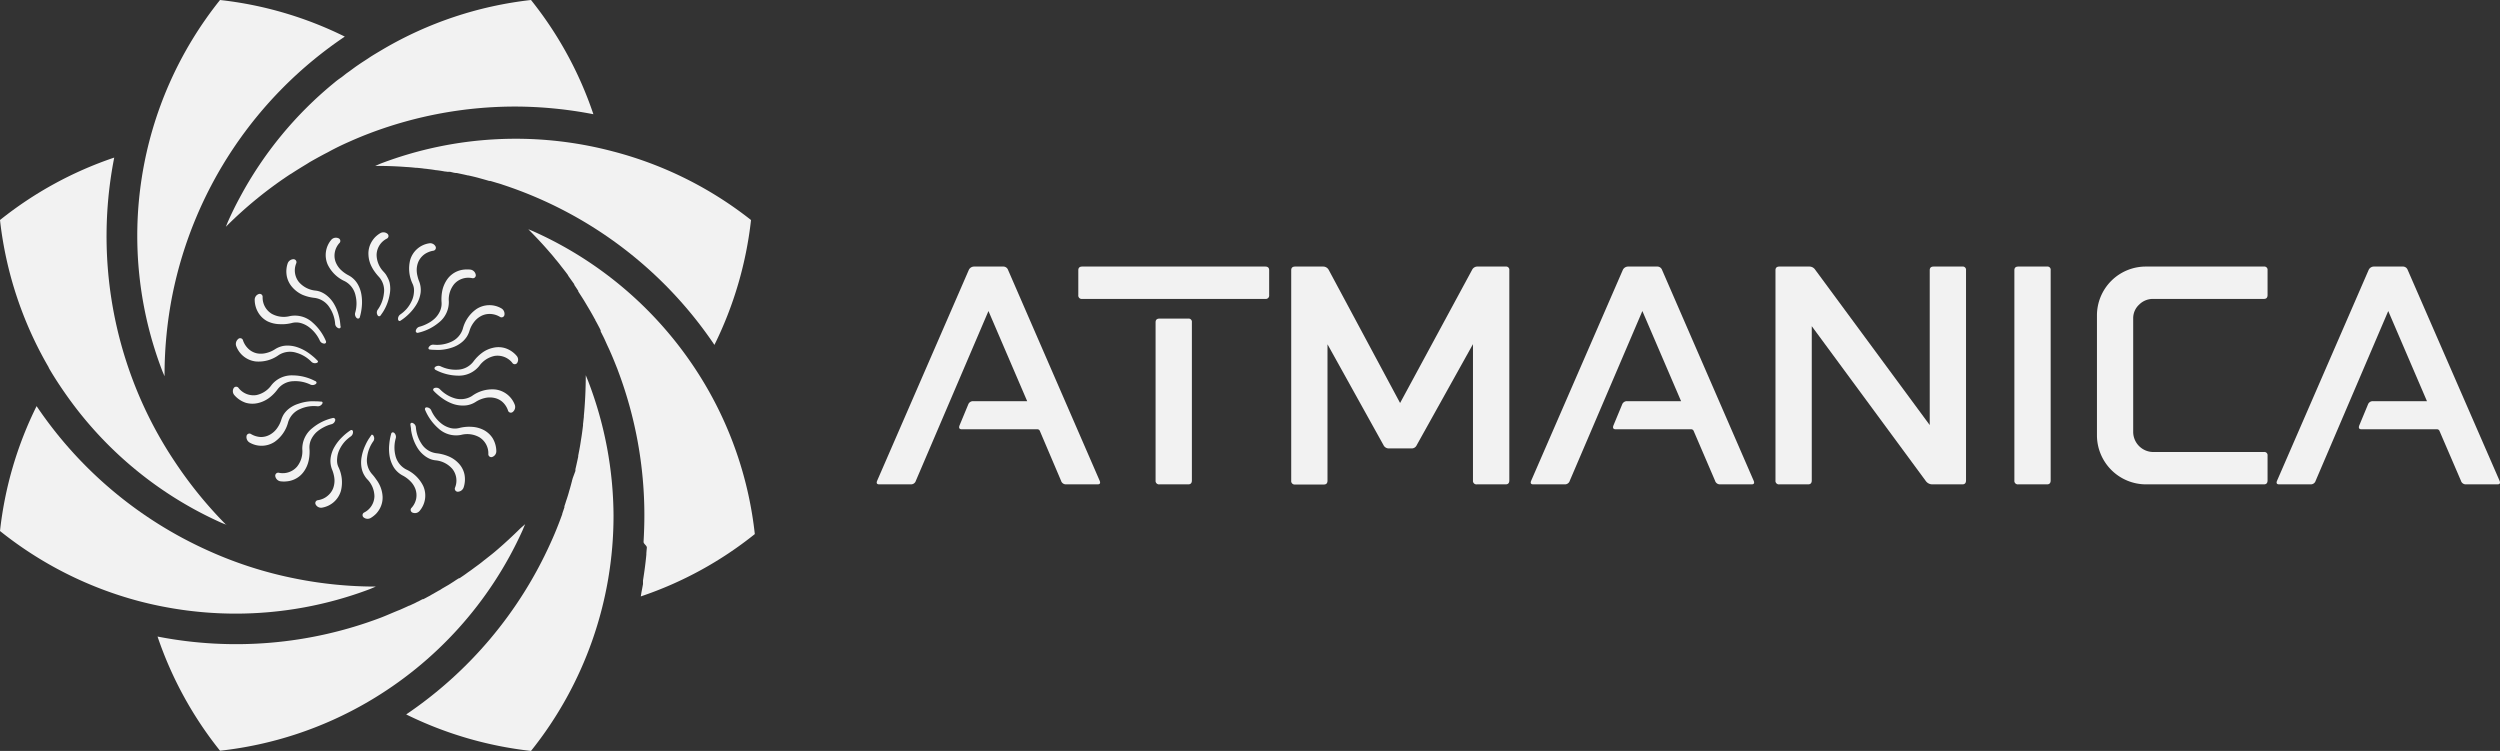 <svg xmlns="http://www.w3.org/2000/svg" viewBox="0 0 495.29 148.77"><rect x="0" y="0" width="495.29" height="148.77" fill="#333333" stroke="none"/><defs><style>.cls-1{fill:#f2f2f2;}</style></defs><g id="Layer_2" data-name="Layer 2"><g id="Layer_1-2" data-name="Layer 1"><polygon class="cls-1" points="68.27 32.82 68.27 32.82 68.27 32.82 68.27 32.82"/><path class="cls-1" d="M117.56,22.63a82.11,82.11,0,0,0-15.47-1.52A81.22,81.22,0,0,0,73.3,26.38l0,0-.18.07c-1.27.48-2.51,1-3.75,1.55l-.34.15h0Q67.1,29,65.25,30h0l-.33.18c-1.2.61-2.38,1.27-3.56,1.94l-.52.33c-1,.61-2.06,1.25-3.06,1.91-.11.07-.29.16-.51.31A81.62,81.62,0,0,0,44.84,44.83h0l-.1.12c.14-.35.28-.71.43-1.06h0l.08-.18c.69-1.54,1.43-3.05,2.24-4.54A75.1,75.1,0,0,1,66.33,16.3v0h0c.41-.35.88-.69,1.34-1l.94-.74.84-.6c.52-.38,1-.75,1.52-1.09.76-.54,1.54-1,2.32-1.54l0,0,.09-.06c.82-.52,1.64-1,2.48-1.5v0A74.22,74.22,0,0,1,105.2,0,73.88,73.88,0,0,1,117.56,22.63Z"/><path class="cls-1" d="M127.5,107.33c.1-1.75.16-3.49.16-5.24a81.08,81.08,0,0,0-5.27-28.77l0,0-.05-.15c-.45-1.13-.9-2.27-1.39-3.37-.24-.57-.51-1.11-.74-1.62s-.41-.94-.67-1.46v0l-.17-.33c-.1-.21-.21-.42-.31-.61l-.06-.14s0,0,0,0a.06.06,0,0,1,0,0l0-.08,0,0,0-.06,0-.06c-.13-.27-.26-.54-.41-.81l0,0v0l0,0c-.21-.4-.42-.8-.66-1.21v0l0,0,0-.08-.14-.21v0c-.26-.49-.55-1-.85-1.52v0l0,0v0l0,0c-.37-.62-.76-1.28-1.19-2l0,0c-.38-.62-.79-1.24-1.19-1.87l0-.06,0-.06c-.18-.27-.4-.61-.66-1l-.13-.19,0,0,0-.05h0l0-.08,0,0,0,0-.21-.28v0c-.33-.46-.66-.93-1-1.4v0h0l0-.07s0,0,0,0c-.3-.42-.61-.82-.94-1.24l-.48-.61c-.3-.4-.61-.79-.94-1.18l0,0-.15-.17c-.35-.45-.74-.92-1.16-1.39l0,0h0c-1.31-1.53-2.7-3-4.15-4.47a.46.46,0,0,1-.07-.07c.38.16.8.32,1.19.5a75.09,75.09,0,0,1,34.06,30.67l0,0a74,74,0,0,1,9.62,29.22,73.69,73.69,0,0,1-22.59,12.35q.07-.4.12-.75c.11-.55.21-1.1.32-1.69V115c.27-1.69.5-3.39.66-5.09,0-.5.07-1,.1-1.41S127.47,107.75,127.5,107.33Z"/><path class="cls-1" d="M104.05,103.84c-.08.16-.14.32-.21.47s-.23.56-.32.77a75.09,75.09,0,0,1-30.67,34,74.29,74.29,0,0,1-29.26,9.65,74.37,74.37,0,0,1-12.38-22.62,80.92,80.92,0,0,0,44.26-3.75c1.19-.46,2.37-1,3.54-1.46l.25-.1h0l0,0c.63-.28,1.24-.55,1.81-.82l0,0,0,0,.07,0,1.23-.58,0,0,0,0h0l.11-.06.21-.11h0l.17-.07c.28-.14.53-.29.77-.4l.12-.06.06,0,0,0,.09,0,.1-.06h0l0,0h0c.3-.15.57-.3.84-.45a4.37,4.37,0,0,0,.49-.27h0l0,0,.1-.06h0l1.39-.79.21-.12v0c.06,0,.27-.15.5-.3s.7-.4,1-.59v0l.24-.13,0,0h0c.12-.08.35-.21.6-.38.52-.32,1-.67,1.57-1l.06,0,.06,0h0c.47-.33,1-.67,1.51-1.06l0,0h0l0,0c.43-.3.85-.59,1.24-.89h0s0,0,0,0c.72-.53,1.4-1,2.09-1.59l.14-.1,0,0,1.09-.86,0,0h0l.15-.12h0l0,0,0,0c.48-.37.93-.76,1.35-1.12v0q2.31-2,4.48-4.15Z"/><polygon class="cls-1" points="29.6 125.85 29.6 125.85 29.6 125.85 29.6 125.85"/><path class="cls-1" d="M44.92,104l-.91-.37,0,0-.28-.12A75,75,0,0,1,13.49,78.75c-1.36-1.91-2.66-3.86-3.84-5.9l0-.07A74.39,74.39,0,0,1,0,43.59,74.13,74.13,0,0,1,22.63,31.22a80.65,80.65,0,0,0,3.75,44.26,79.57,79.57,0,0,0,8.26,16v0A82.68,82.68,0,0,0,44.83,104,.28.28,0,0,0,44.92,104Z"/><path class="cls-1" d="M68.31,7.25A80.91,80.91,0,0,0,34.16,58.41,81.94,81.94,0,0,0,32.6,74.27v.27c-.17-.42-.36-.82-.51-1.22A74.76,74.76,0,0,1,43.59,0,74.16,74.16,0,0,1,68.31,7.25Z"/><path class="cls-1" d="M148.79,43.59a74.41,74.41,0,0,1-7.25,24.74,81.09,81.09,0,0,0-41.9-31.72h0c-.41-.15-.82-.27-1.22-.38h0v0c-.43-.13-.87-.27-1.32-.39H97l-.11,0c-.69-.21-1.36-.39-2-.57s-1.4-.36-2.15-.52h0l-.08,0c-.71-.17-1.45-.32-2.18-.48h-.09s0,0,0,0h-.06c-.32,0-.7-.14-1.17-.23l-.22,0h-.14l-.07,0h-.08l-.31-.05H88.2q-.81-.16-1.71-.27l-.1,0c-.51-.09-1-.16-1.54-.22-.34-.05-.63-.08-.81-.09-.47-.08-1-.12-1.48-.17h0l-.22,0h0c-.57-.06-1.15-.12-1.79-.15h0q-3-.23-6.08-.22h-.13c.4-.17.79-.35,1.19-.51a75.28,75.28,0,0,1,45.8-2.39A74.31,74.31,0,0,1,148.79,43.59Z"/><path class="cls-1" d="M121.55,102.12a74.55,74.55,0,0,1-16.35,46.65,74.63,74.63,0,0,1-24.73-7.23,81.34,81.34,0,0,0,28.62-34h0c.57-1.24,1.1-2.51,1.6-3.8l0,0c.25-.64.48-1.27.7-1.87h0v0h0l0-.09c.15-.45.3-.87.43-1.28l0,0v-.06l0,0,0-.15c.14-.4.26-.78.36-1.12l.08-.22v0c.18-.54.36-1.1.52-1.72l0,0v0c.21-.66.37-1.3.54-1.94,0-.09.09-.3.15-.57L114,93.3h0L114,93h0v0c0-.13.09-.37.15-.69.13-.59.27-1.21.4-1.82l0-.07V90.3c.11-.58.24-1.21.35-1.86v0c.1-.54.17-1.08.25-1.57h0c.15-.88.25-1.74.36-2.6l0-.18V84c.06-.46.1-.91.16-1.39v0l0-.22v0c.06-.62.11-1.23.15-1.8q.22-3,.23-6.11v-.15c.16.42.34.83.5,1.24A75.29,75.29,0,0,1,121.55,102.12Z"/><path class="cls-1" d="M74.53,116.19c-.41.16-.82.34-1.23.51a75.24,75.24,0,0,1-26.63,4.87,75.72,75.72,0,0,1-19.15-2.48A74.61,74.61,0,0,1,0,105.2,73.81,73.81,0,0,1,7.25,80.46a81,81,0,0,0,34,28.63,79,79,0,0,0,17.19,5.52,81.07,81.07,0,0,0,16,1.6Z"/><path class="cls-1" d="M85.83,77.1a.42.42,0,0,1,.3-.24,1,1,0,0,1,1,.23A6.73,6.73,0,0,0,90,78.88a4.21,4.21,0,0,0,3.51-.43,6.8,6.8,0,0,1,4.59-1.29A4.73,4.73,0,0,1,102,80.23a1.27,1.27,0,0,1-.37,1.35.59.59,0,0,1-1-.3,4,4,0,0,0-1.12-1.68,3.52,3.52,0,0,0-1.69-.79,4.34,4.34,0,0,0-1.83.06,5.76,5.76,0,0,0-1.73.74,4.52,4.52,0,0,1-1.09.52,4.24,4.24,0,0,1-1.18.21A6,6,0,0,1,89.69,80a8.57,8.57,0,0,1-2.1-1.12,10.07,10.07,0,0,1-.87-.68,9,9,0,0,1-.77-.73A.35.35,0,0,1,85.83,77.1Z"/><path class="cls-1" d="M84.23,80.85a.33.33,0,0,1,.34-.14,1,1,0,0,1,.84.54A6.82,6.82,0,0,0,87.56,84a4.83,4.83,0,0,0,1.65.79,3.5,3.5,0,0,0,1.79,0,7.87,7.87,0,0,1,2.42-.23,5.86,5.86,0,0,1,2.33.59,4.7,4.7,0,0,1,1.83,1.63,5.13,5.13,0,0,1,.75,2.59,1.2,1.2,0,0,1-.78,1.15.58.58,0,0,1-.8-.6,3.73,3.73,0,0,0-1.81-3.31,4.89,4.89,0,0,0-3.6-.45,5.13,5.13,0,0,1-4.47-1.27,10,10,0,0,1-2.64-3.66A.44.44,0,0,1,84.23,80.85Z"/><path class="cls-1" d="M81.41,83.82a.36.36,0,0,1,.38,0,1,1,0,0,1,.6.79A6.8,6.8,0,0,0,83.5,87.9a4.09,4.09,0,0,0,3,1.9,8.66,8.66,0,0,1,2.34.6,5.77,5.77,0,0,1,2,1.37A4.55,4.55,0,0,1,92,93.9a5.08,5.08,0,0,1-.16,2.71,1.27,1.27,0,0,1-1.14.81.59.59,0,0,1-.54-.84,3.69,3.69,0,0,0-.56-3.7A5,5,0,0,0,86.3,91.2a3.75,3.75,0,0,1-1.18-.31,4.79,4.79,0,0,1-1-.6,5.83,5.83,0,0,1-1.56-1.81,8.86,8.86,0,0,1-.9-2.21,9,9,0,0,1-.22-1.08c0-.35-.09-.7-.12-1A.36.36,0,0,1,81.41,83.82Z"/><path class="cls-1" d="M77.77,85.66a.43.43,0,0,1,.35.12,1.06,1.06,0,0,1,.3,1,6.68,6.68,0,0,0-.09,3.43A4.19,4.19,0,0,0,80.46,93a7,7,0,0,1,3.41,3.33,4.67,4.67,0,0,1-.74,4.89,1.2,1.2,0,0,1-1.34.36.58.58,0,0,1-.23-1,3.79,3.79,0,0,0,.9-1.83,3.67,3.67,0,0,0-.16-1.86,4.24,4.24,0,0,0-1-1.55,6.06,6.06,0,0,0-1.5-1.12,4.68,4.68,0,0,1-1.76-1.59,6.3,6.3,0,0,1-.85-2.26,8.57,8.57,0,0,1-.07-2.36,11.15,11.15,0,0,1,.4-2.14A.32.32,0,0,1,77.77,85.66Z"/><path class="cls-1" d="M73.7,86.12a.36.36,0,0,1,.3.24,1,1,0,0,1,0,1,6.82,6.82,0,0,0-1.27,3.24,4.11,4.11,0,0,0,1,3.35,8.74,8.74,0,0,1,.78,1,6.66,6.66,0,0,1,.63,1,6,6,0,0,1,.65,2.32,4.52,4.52,0,0,1-.49,2.39,5,5,0,0,1-.75,1.08,5.19,5.19,0,0,1-1.11.88,1.24,1.24,0,0,1-1.38-.1.58.58,0,0,1,.12-1,3.7,3.7,0,0,0,2-3.2,4.93,4.93,0,0,0-1.42-3.37,3.4,3.4,0,0,1-.38-.47,5.74,5.74,0,0,1-.32-.53,4.54,4.54,0,0,1-.4-1.12,6,6,0,0,1,0-2.39,9.16,9.16,0,0,1,.74-2.27,9.79,9.79,0,0,1,.52-1,4.78,4.78,0,0,1,.29-.44c.09-.15.19-.29.29-.43S73.6,86.11,73.7,86.12Z"/><path class="cls-1" d="M69.73,85.2a.38.38,0,0,1,.2.31,1.05,1.05,0,0,1-.39.92,8,8,0,0,0-.65.5,6.51,6.51,0,0,0-.6.58,6.75,6.75,0,0,0-1,1.5,4.69,4.69,0,0,0-.49,1.76,3.88,3.88,0,0,0,0,.9,3,3,0,0,0,.26.88,6.93,6.93,0,0,1,.47,4.74,4.7,4.7,0,0,1-3.71,3.28,1.2,1.2,0,0,1-1.26-.59.58.58,0,0,1,.46-.89,4.09,4.09,0,0,0,1-.3,3.49,3.49,0,0,0,.85-.53A3.61,3.61,0,0,0,66,96.74a4.38,4.38,0,0,0,.26-1.82,5.64,5.64,0,0,0-.15-.9,6.13,6.13,0,0,0-.29-.92,4.67,4.67,0,0,1-.32-2.34,6,6,0,0,1,.8-2.28,8.77,8.77,0,0,1,1.46-1.86,10.65,10.65,0,0,1,1.68-1.37A.32.32,0,0,1,69.73,85.2Z"/><path class="cls-1" d="M66.33,82.94a.35.35,0,0,1,.07.36,1,1,0,0,1-.68.73,7.15,7.15,0,0,0-1.57.61,6.86,6.86,0,0,0-1.47,1,4.91,4.91,0,0,0-1.07,1.5,3.74,3.74,0,0,0-.3,1.74,7.35,7.35,0,0,1,0,1.24,7.8,7.8,0,0,1-.17,1.18,5.84,5.84,0,0,1-1,2.2,4.59,4.59,0,0,1-1.91,1.51,4.65,4.65,0,0,1-1.27.34,5.27,5.27,0,0,1-1.42,0,1.24,1.24,0,0,1-1-1,.59.59,0,0,1,.74-.68,3.74,3.74,0,0,0,3.56-1.21A4.84,4.84,0,0,0,59.89,89a5.19,5.19,0,0,1,2-4.19,9.75,9.75,0,0,1,4.06-2A.37.37,0,0,1,66.33,82.94Z"/><path class="cls-1" d="M63.88,79.66a.36.36,0,0,1-.07.37,1,1,0,0,1-.89.46,6.56,6.56,0,0,0-3.4.52,4.15,4.15,0,0,0-2.42,2.58,6.84,6.84,0,0,1-2.68,3.94,4.72,4.72,0,0,1-5,.13,1.26,1.26,0,0,1-.58-1.26.58.58,0,0,1,.92-.39,4.13,4.13,0,0,0,1.94.57,3.62,3.62,0,0,0,1.8-.48,4.26,4.26,0,0,0,1.37-1.23,5.78,5.78,0,0,0,.85-1.68,4.78,4.78,0,0,1,.49-1.1,4.87,4.87,0,0,1,.78-.91A5.8,5.8,0,0,1,59.1,80a9,9,0,0,1,2.33-.49,8.17,8.17,0,0,1,1.1,0,9,9,0,0,1,1.06.06A.32.32,0,0,1,63.88,79.66Z"/><path class="cls-1" d="M62.71,75.76a.36.36,0,0,1-.17.33,1.06,1.06,0,0,1-1,.12,6.9,6.9,0,0,0-3.39-.69A4.07,4.07,0,0,0,55,77.12a8,8,0,0,1-1.71,1.73,5.9,5.9,0,0,1-2.17,1,4.74,4.74,0,0,1-2.45-.06,5.19,5.19,0,0,1-2.24-1.51,1.2,1.2,0,0,1-.14-1.38.58.58,0,0,1,1,0,3.75,3.75,0,0,0,3.51,1.37,4.9,4.9,0,0,0,3-2,5.15,5.15,0,0,1,4.23-1.9,9.63,9.63,0,0,1,4.38,1.11A.41.41,0,0,1,62.71,75.76Z"/><path class="cls-1" d="M63,71.67a.4.4,0,0,1-.3.24,1,1,0,0,1-1-.23,6.72,6.72,0,0,0-2.94-1.78,4.17,4.17,0,0,0-3.51.42,6.77,6.77,0,0,1-4.58,1.29,4.71,4.71,0,0,1-3.88-3.07,1.27,1.27,0,0,1,.37-1.35.58.58,0,0,1,1,.3,4.13,4.13,0,0,0,1.12,1.68A3.52,3.52,0,0,0,50.9,70a4.18,4.18,0,0,0,1.83-.06,5.48,5.48,0,0,0,1.74-.74,4.35,4.35,0,0,1,1.09-.52,4.23,4.23,0,0,1,1.17-.21,6.09,6.09,0,0,1,2.37.39,8.76,8.76,0,0,1,2.1,1.12c.31.22.58.44.87.68a9,9,0,0,1,.77.73A.34.34,0,0,1,63,71.67Z"/><path class="cls-1" d="M64.56,67.92a.37.37,0,0,1-.34.15,1,1,0,0,1-.84-.55,7,7,0,0,0-2.15-2.7A4.92,4.92,0,0,0,59.58,64a3.4,3.4,0,0,0-1.79,0,7.92,7.92,0,0,1-2.42.22A5.86,5.86,0,0,1,53,63.66,4.56,4.56,0,0,1,51.21,62a5,5,0,0,1-.75-2.59,1.19,1.19,0,0,1,.78-1.15.58.58,0,0,1,.79.6,3.75,3.75,0,0,0,1.81,3.31,4.92,4.92,0,0,0,3.61.45,5.16,5.16,0,0,1,4.47,1.27,10,10,0,0,1,2.64,3.66A.44.44,0,0,1,64.56,67.92Z"/><path class="cls-1" d="M67.38,65A.38.38,0,0,1,67,65a1,1,0,0,1-.6-.8,6.71,6.71,0,0,0-1.12-3.29,4.12,4.12,0,0,0-3-1.9,8.39,8.39,0,0,1-2.34-.6A5.88,5.88,0,0,1,58,57a4.71,4.71,0,0,1-1.15-2.14A5,5,0,0,1,57,52.16a1.27,1.27,0,0,1,1.13-.81.59.59,0,0,1,.55.84,3.68,3.68,0,0,0,.55,3.7,5,5,0,0,0,3.26,1.68,3.89,3.89,0,0,1,1.17.31,4.86,4.86,0,0,1,1,.6,6,6,0,0,1,1.56,1.81,8.83,8.83,0,0,1,.89,2.21,9.09,9.09,0,0,1,.23,1.08c.05.35.09.7.11,1A.35.35,0,0,1,67.38,65Z"/><path class="cls-1" d="M71,63.11a.41.41,0,0,1-.35-.12,1.05,1.05,0,0,1-.29-1,6.58,6.58,0,0,0,.08-3.43,4.15,4.15,0,0,0-2.12-2.84,6.9,6.9,0,0,1-3.41-3.33,4.69,4.69,0,0,1,.73-4.89A1.22,1.22,0,0,1,67,47.18a.58.58,0,0,1,.22,1A3.74,3.74,0,0,0,66.33,50a3.56,3.56,0,0,0,.15,1.86,4.37,4.37,0,0,0,1,1.55A6.41,6.41,0,0,0,69,54.52a4.54,4.54,0,0,1,1.75,1.58,6,6,0,0,1,.85,2.26,9.05,9.05,0,0,1,.08,2.37,11,11,0,0,1-.4,2.13A.34.34,0,0,1,71,63.11Z"/><path class="cls-1" d="M75.08,62.65c-.11,0-.21-.08-.29-.23a1,1,0,0,1,0-1,6.72,6.72,0,0,0,1.26-3.24,4,4,0,0,0-1-3.35,10.09,10.09,0,0,1-.78-.95,7.49,7.49,0,0,1-.62-1A5.63,5.63,0,0,1,73,50.54a4.52,4.52,0,0,1,.49-2.39,5.26,5.26,0,0,1,.75-1.08,5.19,5.19,0,0,1,1.11-.88,1.24,1.24,0,0,1,1.38.1.58.58,0,0,1-.12,1,3.7,3.7,0,0,0-2,3.2,4.92,4.92,0,0,0,1.41,3.37,5.71,5.71,0,0,1,.39.47,4.07,4.07,0,0,1,.31.53A4.57,4.57,0,0,1,77.19,56a5.82,5.82,0,0,1,0,2.39A9.49,9.49,0,0,1,76,61.61c-.09.15-.18.29-.28.43s-.2.3-.3.43A.34.34,0,0,1,75.08,62.65Z"/><path class="cls-1" d="M79.05,63.57a.39.39,0,0,1-.19-.31,1.05,1.05,0,0,1,.39-.92c.22-.16.44-.32.64-.49a8.42,8.42,0,0,0,.61-.59,6.4,6.4,0,0,0,1-1.5A4.71,4.71,0,0,0,82,58a3.88,3.88,0,0,0,0-.9,3.14,3.14,0,0,0-.26-.87,7,7,0,0,1-.47-4.75A4.64,4.64,0,0,1,85,48.21a1.2,1.2,0,0,1,1.27.58.59.59,0,0,1-.46.89,4,4,0,0,0-1,.3A3.64,3.64,0,0,0,82.83,52a4.22,4.22,0,0,0-.26,1.82,4.7,4.7,0,0,0,.15.9,6.08,6.08,0,0,0,.28.92A4.67,4.67,0,0,1,83.33,58a6.16,6.16,0,0,1-.8,2.28,9.46,9.46,0,0,1-1.46,1.86,10.27,10.27,0,0,1-1.69,1.37A.3.3,0,0,1,79.05,63.57Z"/><path class="cls-1" d="M82.46,65.83a.35.35,0,0,1-.07-.36,1,1,0,0,1,.68-.73,7.35,7.35,0,0,0,1.57-.61,6.26,6.26,0,0,0,1.46-1,4.66,4.66,0,0,0,1.07-1.49,3.69,3.69,0,0,0,.31-1.75,8.42,8.42,0,0,1,0-1.23,7.75,7.75,0,0,1,.17-1.19,6.17,6.17,0,0,1,1-2.2,4.65,4.65,0,0,1,1.91-1.51,4.75,4.75,0,0,1,1.27-.34,6.21,6.21,0,0,1,1.42,0,1.24,1.24,0,0,1,1,1,.58.58,0,0,1-.73.68A3.73,3.73,0,0,0,90,56.26a4.85,4.85,0,0,0-1.08,3.47,5.16,5.16,0,0,1-2,4.19,9.75,9.75,0,0,1-4.06,2A.37.37,0,0,1,82.46,65.83Z"/><path class="cls-1" d="M84.91,69.11a.36.36,0,0,1,.07-.37,1,1,0,0,1,.88-.46,6.68,6.68,0,0,0,3.41-.51,4.18,4.18,0,0,0,2.41-2.59,6.86,6.86,0,0,1,2.68-3.93,4.7,4.7,0,0,1,5-.14,1.26,1.26,0,0,1,.58,1.26.58.58,0,0,1-.92.39A3.94,3.94,0,0,0,97,62.2a3.53,3.53,0,0,0-1.8.47,4.23,4.23,0,0,0-1.36,1.23A5.33,5.33,0,0,0,93,65.58a4.8,4.8,0,0,1-.5,1.1,4.88,4.88,0,0,1-.77.92,6,6,0,0,1-2.06,1.22,9.07,9.07,0,0,1-2.33.49,8.17,8.17,0,0,1-1.1,0,8.91,8.91,0,0,1-1.06-.06A.32.32,0,0,1,84.91,69.11Z"/><path class="cls-1" d="M86.08,73a.36.36,0,0,1,.17-.33,1.06,1.06,0,0,1,1-.12,6.86,6.86,0,0,0,3.38.69,4.09,4.09,0,0,0,3.15-1.6,8.25,8.25,0,0,1,1.71-1.73,5.75,5.75,0,0,1,2.17-1,4.6,4.6,0,0,1,2.44.07,5,5,0,0,1,2.24,1.5,1.16,1.16,0,0,1,.14,1.38.57.57,0,0,1-1,0A3.76,3.76,0,0,0,98,70.51a5,5,0,0,0-3.06,2,5.16,5.16,0,0,1-4.22,1.91,9.77,9.77,0,0,1-4.39-1.12A.42.42,0,0,1,86.08,73Z"/><path class="cls-1" d="M203.5,79.48l-7.67-17.86L181.45,95.24a1,1,0,0,1-1,.72H174.2q-.72,0-.42-.72l18.16-41.77a1.16,1.16,0,0,1,1.07-.66h5.7a1,1,0,0,1,1,.66l18.15,41.77q.3.72-.42.72h-6.23a1,1,0,0,1-1-.72L206,85.35a.52.52,0,0,0-.54-.3H190.56q-.72,0-.48-.72l1.74-4.19a1,1,0,0,1,1-.66Z"/><path class="cls-1" d="M214.41,59.22a.68.68,0,0,1-.78-.77V53.53q0-.72.78-.72h36.25q.78,0,.78.72v4.92a.68.68,0,0,1-.78.77Zm21,3.9a.64.64,0,0,1,.72.72V95.18q0,.78-.72.78h-5.69a.69.69,0,0,1-.78-.78V63.84q0-.72.78-.72Z"/><path class="cls-1" d="M277.38,79.84l14.26-26.37a1.16,1.16,0,0,1,1.08-.66h5.58a.64.64,0,0,1,.72.72V95.18q0,.78-.72.78h-5.7a.69.69,0,0,1-.78-.78v-27l-11.14,20a1.09,1.09,0,0,1-1.08.66h-4.43a1.16,1.16,0,0,1-1.08-.66L263,68.21v27q0,.78-.72.78h-5.69a.69.69,0,0,1-.78-.78V53.53q0-.72.78-.72h5.57a1.25,1.25,0,0,1,1.08.66Z"/><path class="cls-1" d="M333.05,79.48l-7.67-17.86L311,95.24a1,1,0,0,1-1,.72h-6.23q-.72,0-.42-.72l18.16-41.77a1.16,1.16,0,0,1,1.07-.66h5.7a1,1,0,0,1,1,.66l18.15,41.77q.3.72-.42.72h-6.23a1,1,0,0,1-1-.72l-4.25-9.89a.52.52,0,0,0-.54-.3H320.11q-.72,0-.48-.72l1.74-4.19a1,1,0,0,1,1-.66Z"/><path class="cls-1" d="M382.31,84.21V53.53q0-.72.78-.72h5.69a.64.64,0,0,1,.72.72V95.18q0,.78-.72.78h-6a1.59,1.59,0,0,1-1.2-.6L358.94,64.62V95.18q0,.78-.72.78h-5.69a.69.69,0,0,1-.78-.78V53.53q0-.72.78-.72h5.87a1.38,1.38,0,0,1,1.2.6Z"/><path class="cls-1" d="M399.08,53.53q0-.72.78-.72h5.7a.63.63,0,0,1,.71.72V95.18c0,.52-.24.78-.71.78h-5.7a.69.69,0,0,1-.78-.78Z"/><path class="cls-1" d="M449.24,95.18q0,.78-.72.78H425.15a9.73,9.73,0,0,1-9.71-9.71V62.52a9.68,9.68,0,0,1,9.71-9.71h23.37a.64.64,0,0,1,.72.72v4.92c0,.52-.24.77-.72.77h-22a3.83,3.83,0,0,0-2.73,1.14,3.64,3.64,0,0,0-1.17,2.7V85.65a4,4,0,0,0,3.9,3.9h22a.63.63,0,0,1,.72.71Z"/><path class="cls-1" d="M480.82,79.48l-7.67-17.86L458.77,95.24a1,1,0,0,1-1,.72h-6.23q-.72,0-.42-.72l18.15-41.77a1.16,1.16,0,0,1,1.08-.66H476a1,1,0,0,1,1,.66L495.2,95.24q.3.72-.42.72h-6.23a1,1,0,0,1-1-.72l-4.26-9.89a.52.52,0,0,0-.54-.3H467.87q-.72,0-.48-.72l1.74-4.19a1,1,0,0,1,1-.66Z"/></g></g></svg>